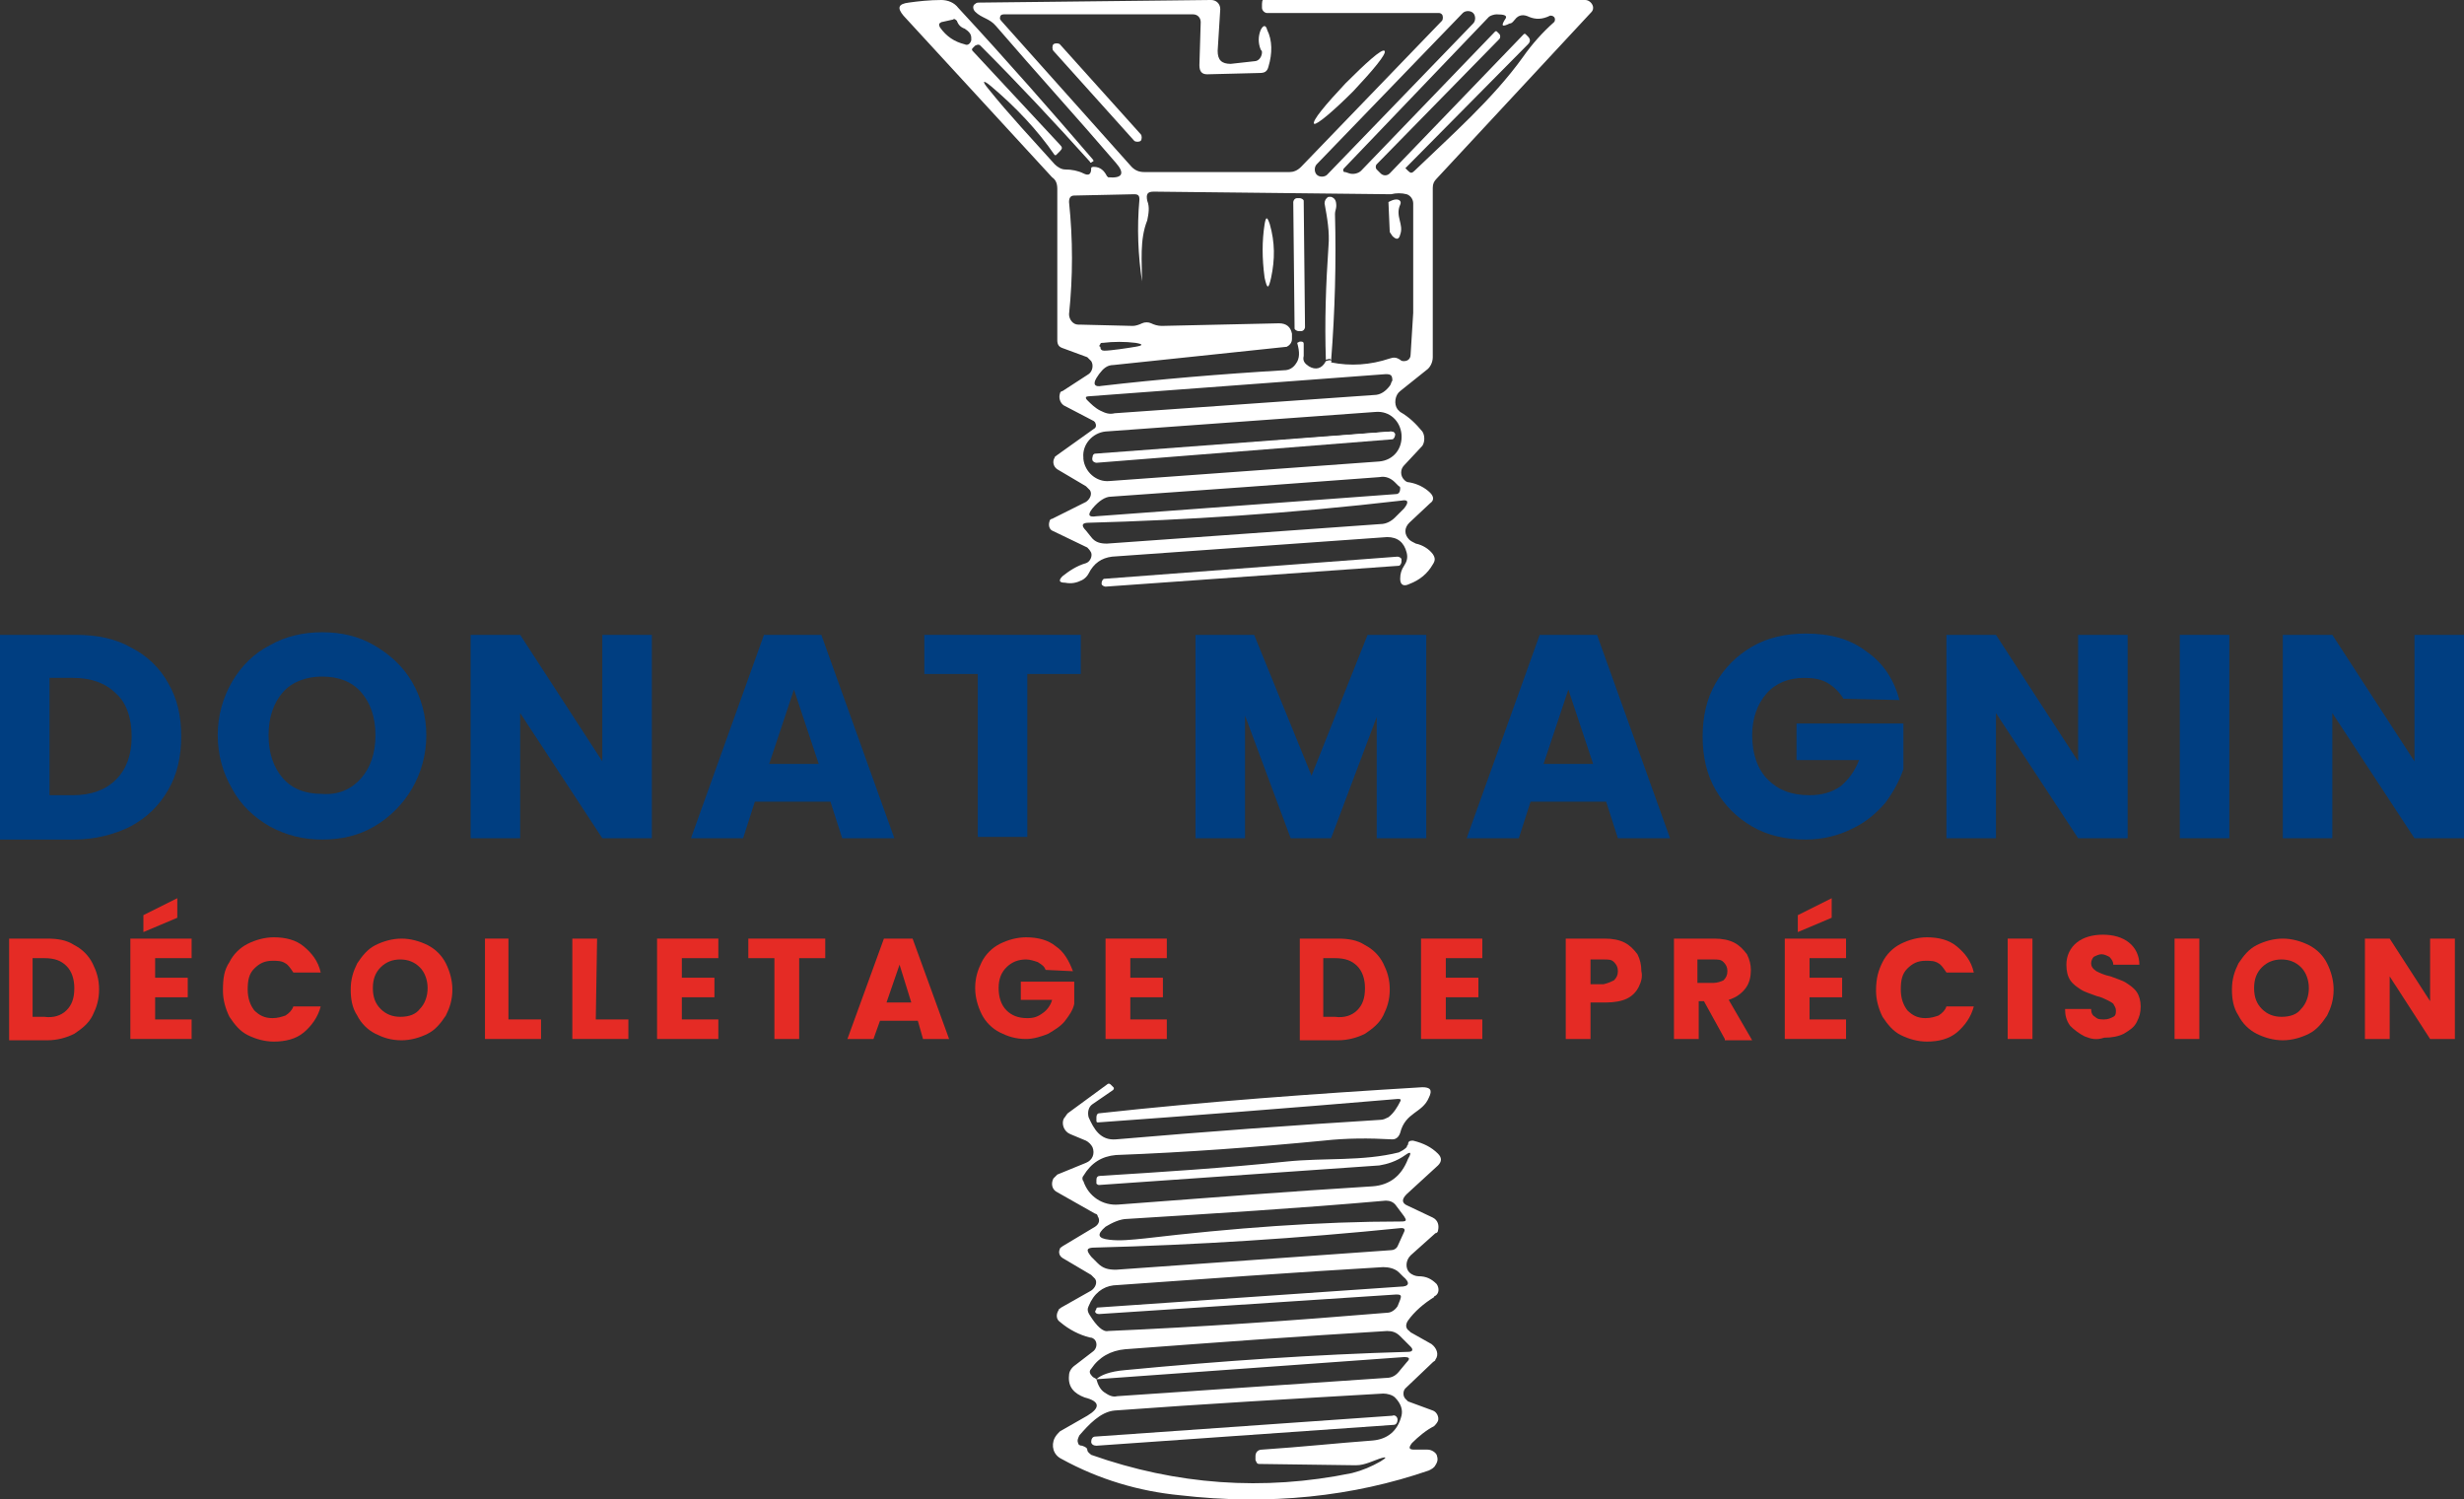 <svg xmlns="http://www.w3.org/2000/svg" id="Calque_1" viewBox="0 0 189 115"><rect x="0" y="0" width="189" height="115" fill="#333333" stroke="none"/><defs><style>      .st0 {        fill: #003e81;      }      .st1 {        fill: #e52b25;      }      .st2 {        fill: #fff;      }    </style></defs><g><path class="st0" d="M10.1,49.7c1.2.6,2.2,1.6,2.8,2.7.7,1.2,1,2.5,1,4.1,0,1.5-.3,2.9-1,4.1s-1.6,2.1-2.9,2.8c-1.2.6-2.7,1-4.3,1H0v-15.7h5.8c1.7,0,3.1.3,4.3,1h0ZM8.9,59.8c.8-.8,1.2-1.9,1.2-3.3s-.4-2.6-1.2-3.3c-.8-.8-1.9-1.2-3.3-1.2h-1.8v9h1.8c1.4,0,2.5-.4,3.3-1.2h0Z"></path><path class="st0" d="M20.7,63.4c-1.2-.7-2.2-1.6-2.9-2.9-.7-1.2-1.1-2.6-1.1-4.1s.4-2.9,1.1-4.1c.7-1.2,1.7-2.2,2.9-2.8,1.2-.7,2.6-1,4-1,1.5,0,2.8.3,4,1s2.2,1.6,2.9,2.8,1.1,2.6,1.1,4.1-.4,2.9-1.1,4.1c-.7,1.2-1.7,2.2-2.9,2.9-1.2.7-2.5,1-4,1-1.4,0-2.7-.3-4-1ZM27.7,59.7c.7-.8,1.1-1.9,1.1-3.3s-.4-2.5-1.1-3.3-1.7-1.2-3-1.2c-1.2,0-2.3.4-3,1.2s-1.1,1.9-1.1,3.3.4,2.5,1.1,3.3,1.7,1.2,3,1.2c1.3.1,2.3-.4,3-1.2h0Z"></path><path class="st0" d="M50,64.3h-3.8l-6.3-9.6v9.6h-3.8v-15.6h3.8l6.3,9.7v-9.7h3.8v15.6Z"></path><path class="st0" d="M63.7,61.5h-5.8l-.9,2.8h-4l5.6-15.6h4.4l5.6,15.6h-4l-.9-2.8h0ZM62.8,58.6l-1.9-5.7-1.9,5.7h3.8Z"></path><path class="st0" d="M82.9,48.7v3h-4.1v12.5h-3.8v-12.5h-4.1v-3h12Z"></path><path class="st0" d="M109.4,48.7v15.6h-3.8v-9.3l-3.5,9.3h-3.1l-3.5-9.4v9.4h-3.8v-15.6h4.5l4.4,10.8,4.3-10.8h4.5Z"></path><path class="st0" d="M123.2,61.5h-5.8l-.9,2.8h-4l5.6-15.6h4.4l5.6,15.6h-4l-.9-2.8h0ZM122.2,58.6l-1.9-5.7-1.9,5.7h3.8Z"></path><path class="st0" d="M141.4,53.6c-.3-.5-.7-.9-1.2-1.2s-1.1-.4-1.8-.4c-1.2,0-2.2.4-2.9,1.2s-1.1,1.9-1.1,3.2c0,1.4.4,2.6,1.2,3.4.8.8,1.8,1.2,3.2,1.2.9,0,1.7-.2,2.4-.7.6-.5,1.1-1.2,1.4-2h-4.8v-2.8h8.2v3.5c-.3.9-.8,1.8-1.4,2.6-.7.8-1.5,1.5-2.6,2-1,.5-2.2.8-3.5.8-1.5,0-2.9-.3-4.1-1s-2.1-1.6-2.8-2.8-1-2.6-1-4.1.3-2.9,1-4.1c.7-1.2,1.6-2.1,2.8-2.8s2.6-1,4.1-1c1.9,0,3.4.4,4.7,1.4,1.3.9,2.1,2.2,2.5,3.7l-4.3-.1h0Z"></path><path class="st0" d="M163.2,64.3h-3.8l-6.3-9.6v9.6h-3.8v-15.6h3.8l6.3,9.7v-9.7h3.8v15.6Z"></path><path class="st0" d="M171,48.7v15.6h-3.8v-15.6h3.8Z"></path><path class="st0" d="M189,64.3h-3.8l-6.3-9.6v9.6h-3.8v-15.6h3.8l6.3,9.7v-9.7h3.8v15.6Z"></path></g><g><path class="st1" d="M5.7,72.5c.6.3,1.1.8,1.4,1.4s.5,1.2.5,2-.2,1.4-.5,2-.8,1-1.4,1.4c-.6.3-1.3.5-2.1.5H.7v-7.8h2.9c.8,0,1.5.1,2.1.5h0ZM5.1,77.5c.4-.4.6-.9.6-1.7,0-.7-.2-1.3-.6-1.7-.4-.4-.9-.6-1.7-.6h-.9v4.5h.9c.7.1,1.3-.1,1.7-.5h0Z"></path><path class="st1" d="M11.9,73.5v1.5h2.5v1.5h-2.5v1.7h2.8v1.5h-4.7v-7.7h4.7v1.5h-2.8ZM13.6,70.4l-2.6,1.1v-1.3l2.6-1.3v1.5Z"></path><path class="st1" d="M17.6,73.8c.3-.6.8-1.1,1.4-1.4s1.3-.5,2-.5c.9,0,1.7.2,2.3.7.6.5,1.1,1.1,1.3,2h-2.1c-.2-.3-.4-.6-.6-.7-.3-.2-.6-.2-1-.2-.6,0-1,.2-1.4.6s-.5.9-.5,1.6.2,1.2.5,1.6c.4.4.8.6,1.4.6.4,0,.7-.1,1-.2.3-.2.5-.4.6-.7h2.1c-.2.8-.7,1.5-1.3,2-.6.5-1.4.7-2.3.7-.7,0-1.4-.2-2-.5s-1-.8-1.4-1.4c-.3-.6-.5-1.3-.5-2,0-1,.1-1.6.5-2.2Z"></path><path class="st1" d="M28.8,79.3c-.6-.3-1.1-.8-1.4-1.4-.4-.6-.5-1.3-.5-2,0-.8.2-1.4.5-2,.4-.6.8-1.1,1.4-1.4s1.3-.5,2-.5,1.4.2,2,.5,1.1.8,1.4,1.4c.3.6.5,1.3.5,2,0,.8-.2,1.4-.5,2-.4.6-.8,1.1-1.4,1.4-.6.3-1.3.5-2,.5-.8,0-1.4-.2-2-.5h0ZM32.2,77.4c.4-.4.6-1,.6-1.6s-.2-1.2-.6-1.6c-.4-.4-.9-.6-1.5-.6s-1.1.2-1.5.6-.6.9-.6,1.6.2,1.2.6,1.6.9.6,1.5.6c.7,0,1.2-.2,1.5-.6Z"></path><path class="st1" d="M39,78.2h2.5v1.5h-4.3v-7.7h1.8v6.2h0Z"></path><path class="st1" d="M45.7,78.2h2.5v1.5h-4.3v-7.7h1.9l-.1,6.2h0Z"></path><path class="st1" d="M52.3,73.5v1.5h2.5v1.5h-2.5v1.7h2.8v1.5h-4.7v-7.7h4.7v1.5h-2.8Z"></path><path class="st1" d="M63.3,72v1.5h-2v6.2h-1.9v-6.2h-2v-1.5h5.9Z"></path><path class="st1" d="M70.4,78.3h-2.9l-.5,1.4h-2l2.8-7.7h2.2l2.8,7.7h-2l-.4-1.4h0ZM69.9,76.9l-.9-2.9-1,2.9h1.9Z"></path><path class="st1" d="M80.2,74.4c-.1-.3-.3-.4-.6-.6-.3-.1-.6-.2-.9-.2-.6,0-1.1.2-1.5.6s-.6.9-.6,1.6.2,1.3.6,1.7c.4.4.9.6,1.6.6.5,0,.8-.1,1.2-.4.3-.2.6-.6.7-1h-2.4v-1.4h4.1v1.7c-.1.5-.4.9-.7,1.3-.3.4-.8.7-1.3,1-.5.2-1.1.4-1.7.4-.8,0-1.4-.2-2-.5s-1.1-.8-1.4-1.4-.5-1.3-.5-2c0-.8.2-1.4.5-2s.8-1.1,1.4-1.4,1.3-.5,2-.5c.9,0,1.7.2,2.3.7.6.4,1,1.1,1.3,1.9l-2.1-.1h0Z"></path><path class="st1" d="M86.7,73.5v1.5h2.5v1.5h-2.5v1.7h2.8v1.5h-4.7v-7.7h4.7v1.5h-2.8Z"></path><path class="st1" d="M104.7,72.5c.6.3,1.1.8,1.4,1.4s.5,1.2.5,2-.2,1.4-.5,2-.8,1-1.4,1.4c-.6.3-1.3.5-2.1.5h-2.9v-7.8h2.9c.8,0,1.5.1,2.1.5h0ZM104.1,77.5c.4-.4.6-.9.6-1.7,0-.7-.2-1.3-.6-1.7-.4-.4-.9-.6-1.7-.6h-.9v4.5h.9c.7.1,1.3-.1,1.7-.5h0Z"></path><path class="st1" d="M110.9,73.5v1.5h2.5v1.5h-2.5v1.7h2.8v1.5h-4.7v-7.7h4.7v1.5h-2.8Z"></path><path class="st1" d="M125.7,75.7c-.2.4-.5.7-.9.9-.4.2-1,.3-1.6.3h-1.2v2.8h-1.9v-7.7h3c.6,0,1.1.1,1.5.3.4.2.7.5,1,.9.2.4.3.8.3,1.3.1.4,0,.8-.2,1.2h0ZM123.8,75.2c.2-.2.3-.4.3-.7s-.1-.5-.3-.7c-.2-.2-.4-.2-.8-.2h-1v1.9h1c.4-.1.6-.2.8-.3Z"></path><path class="st1" d="M132.3,79.7l-1.6-2.9h-.4v2.9h-1.9v-7.7h3.1c.6,0,1.1.1,1.5.3.4.2.7.5,1,.9.2.4.3.8.3,1.2,0,.5-.1,1-.4,1.4-.3.4-.7.7-1.3.9l1.8,3.1h-2.1v-.1ZM130.2,75.4h1.2c.3,0,.6-.1.8-.2.2-.2.3-.4.3-.7s-.1-.5-.3-.7-.4-.2-.8-.2h-1.2v1.8h0Z"></path><path class="st1" d="M138.8,73.5v1.5h2.5v1.5h-2.5v1.7h2.8v1.5h-4.7v-7.7h4.7v1.5h-2.8ZM140.5,70.4l-2.6,1.1v-1.3l2.6-1.3v1.5Z"></path><path class="st1" d="M144.4,73.8c.3-.6.8-1.1,1.4-1.4.6-.3,1.3-.5,2-.5.9,0,1.7.2,2.3.7s1.1,1.1,1.3,2h-2.1c-.2-.3-.4-.6-.6-.7-.3-.2-.6-.2-1-.2-.6,0-1,.2-1.4.6s-.5.9-.5,1.6.2,1.2.5,1.6c.4.4.8.6,1.4.6.4,0,.7-.1,1-.2.3-.2.5-.4.6-.7h2.1c-.2.8-.7,1.5-1.3,2s-1.4.7-2.3.7c-.7,0-1.4-.2-2-.5s-1-.8-1.4-1.4c-.3-.6-.5-1.3-.5-2,0-1,.2-1.6.5-2.2Z"></path><path class="st1" d="M155.9,72v7.7h-1.9v-7.7h1.9Z"></path><path class="st1" d="M159.9,79.5c-.4-.2-.8-.5-1.1-.8-.3-.4-.4-.8-.4-1.3h2c0,.3.1.5.3.6.2.2.4.2.7.2s.5-.1.7-.2.2-.3.2-.5-.1-.3-.2-.5c-.1-.1-.3-.2-.5-.3-.2-.1-.4-.2-.8-.3-.5-.2-.9-.3-1.2-.5s-.6-.4-.8-.7c-.2-.3-.3-.7-.3-1.2,0-.7.3-1.3.8-1.7.5-.4,1.2-.6,2-.6s1.5.2,2,.6.8,1,.8,1.7h-2c0-.2-.1-.4-.3-.6-.2-.1-.4-.2-.6-.2s-.4.1-.6.2c-.1.1-.2.3-.2.5s.1.4.4.6c.2.1.6.3,1.1.4.5.2.9.3,1.2.5s.6.4.8.7c.2.3.3.7.3,1.1,0,.5-.1.8-.3,1.2-.2.4-.5.6-1,.9-.4.2-.9.3-1.5.3-.6.2-1,.1-1.5-.1h0Z"></path><path class="st1" d="M168.7,72v7.7h-1.9v-7.7h1.9Z"></path><path class="st1" d="M173.1,79.3c-.6-.3-1.1-.8-1.4-1.4-.4-.6-.5-1.3-.5-2,0-.8.2-1.4.5-2,.4-.6.8-1.1,1.4-1.4.6-.3,1.3-.5,2-.5s1.4.2,2,.5,1.1.8,1.4,1.4c.3.6.5,1.3.5,2,0,.8-.2,1.4-.5,2-.4.6-.8,1.1-1.4,1.4-.6.3-1.3.5-2,.5s-1.4-.2-2-.5h0ZM176.5,77.4c.4-.4.6-1,.6-1.6s-.2-1.2-.6-1.6c-.4-.4-.9-.6-1.5-.6s-1.1.2-1.5.6-.6.9-.6,1.6.2,1.2.6,1.6c.4.4.9.6,1.5.6.7,0,1.2-.2,1.5-.6Z"></path><path class="st1" d="M188.3,79.7h-1.9l-3.1-4.8v4.8h-1.9v-7.7h1.9l3.1,4.8v-4.8h1.9v7.7Z"></path></g><g><g><path class="st2" d="M107.8,88.6c-.7.5-1.4.7-2,.8-7.1.5-14.3,1-21.5,1.5q-.1,0-.2-.1v-.3c0-.2.1-.3.3-.3,4.8-.3,9.5-.6,14.3-1.1,2.9-.3,5.8,0,8.6-.7.2-.1.4-.2.6-.4,0-.1.1-.2.1-.2,0-.2.1-.3.3-.3h.1c.8.2,1.4.5,1.9,1,.3.3.3.6,0,.9l-2.4,2.2c-.4.4-.4.7.1.9l1.9.9c.4.2.5.6.4,1,0,.1-.1.2-.2.2l-1.9,1.7c-.4.4-.4,1-.1,1.3.2.2.5.3.7.3.6,0,1,.2,1.4.6.2.3.2.7-.1.9,0,0-.1,0-.1.1-.8.5-1.5,1.1-2,1.8-.2.3-.2.6.1.8l.1.1,1.6.9c.4.3.6.8.3,1.2,0,.1-.1.1-.2.2l-2.1,2c-.2.2-.2.6,0,.8l.2.2,1.9.7c.3.1.5.5.4.8-.1.2-.2.3-.3.4-.6.3-1.2.8-1.7,1.3-.3.4-.2.5.2.5h1c.3,0,.6.2.7.4.1.3.1.5-.1.8-.1.2-.3.3-.5.4-5.8,2-12.2,2.7-19.1,1.9-3.1-.3-6.2-1.2-9.1-2.8-.6-.3-.8-1-.5-1.6.1-.2.3-.4.4-.5l2.1-1.2c1-.6,1-1.1-.2-1.4-.8-.3-1.3-.8-1.2-1.7,0-.3.2-.6.5-.8l1.3-1c.3-.2.4-.6.2-.9-.1-.1-.2-.2-.4-.2-.8-.2-1.6-.6-2.3-1.2-.3-.2-.3-.6-.1-.9,0-.1.1-.1.2-.2l2.3-1.3c.3-.2.5-.6.3-.9l-.3-.3-2.2-1.3c-.3-.2-.3-.5-.2-.7,0-.1.1-.1.2-.2l2.5-1.5c.3-.2.4-.5.2-.8,0-.1-.1-.2-.2-.2l-3-1.7c-.3-.2-.4-.6-.2-1l.3-.3,2.2-.9c.5-.2.7-.7.5-1.2-.1-.2-.3-.4-.5-.5l-1.2-.5c-.5-.2-.7-.8-.5-1.2.1-.1.2-.3.3-.4l3-2.2c.1-.1.2-.1.3,0l.2.2c.1.1,0,.1,0,.2l-1.6,1.1c-.3.2-.4.6-.3,1,.4.9.9,1.8,2.1,1.7,7-.6,13.8-1.1,20.3-1.5.2,0,.4-.1.6-.2.4-.3.7-.8.9-1.2.1-.2,0-.2-.2-.2-8.3.7-16,1.3-23,1.8,0,0-.1,0-.1-.1v-.3c0-.2.1-.3.2-.3,8.2-.9,16.5-1.5,24.8-2,.6,0,.8.2.5.8-.5,1.2-1.8,1.1-2.2,2.7-.1.3-.3.5-.6.5-1.8-.1-3.5-.1-5.3.1-5.2.5-10.5.9-15.9,1.1-1.1.1-1.9.6-2.5,1.6-.1.1-.1.3,0,.4.4,1.2,1.5,1.9,2.7,1.8,6.6-.5,13-1,19.5-1.4,1.3-.1,2.2-.8,2.7-2.1.3-.5.2-.6-.2-.3h0ZM107.1,92.5c-.2-.3-.5-.4-.8-.4-6.8.6-13.4,1-19.8,1.4-.6,0-1.2.3-1.7.6-.7.6-.6.9.3,1,.8.1,1.7,0,2.7-.1,6.8-.8,13.4-1.3,19.7-1.3.4,0,.4-.1.2-.4l-.6-.8ZM83.7,96.4l.5.5c.4.4.8.5,1.4.5l21.1-1.5c.2,0,.4-.1.5-.3l.5-1.1c.1-.2,0-.3-.2-.3-7.9.8-15.7,1.3-23.5,1.5-.7,0-.7.2-.3.7ZM84.1,100.4q0-.1.1-.1l23.2-1.6c.7,0,.8-.3.2-.8l-.3-.3c-.3-.3-.8-.4-1.2-.4-6.8.4-13.7.9-20.7,1.4-.8.1-1.5.6-1.9,1.6-.1.2-.1.4.1.7.5.8,1,1.3,1.4,1.2,7-.3,14.2-.8,21.4-1.4.3,0,.6-.2.8-.5l.2-.5c.1-.3.1-.4-.3-.4l-22.8,1.5c-.2,0-.3-.1-.3-.2l.1-.2ZM84.1,105.8c.1.4.3.8.6,1,.3.2.6.4,1,.3l20.6-1.4c.5,0,.8-.2,1.1-.6l.5-.6c.3-.3.2-.4-.2-.4l-23.6,1.7c.3-.3,1-.6,2.2-.7,7.3-.7,14.6-1.2,21.7-1.4.4,0,.4-.2.2-.4l-.8-.8c-.3-.3-.6-.4-1-.4-6.7.4-13.4.9-20.1,1.4-1.1.1-2,.6-2.6,1.5-.2.2-.1.4.1.6.1.1.2.1.3.2ZM83.4,111.2c0,.2.2.3.3.4,6.5,2.3,13.2,2.8,20,1.4.8-.2,1.5-.5,2.2-.9.5-.3.5-.4-.1-.2l-.8.3c-.3.1-.6.2-1,.2l-7.4-.1c-.2,0-.2-.1-.3-.3v-.3c0-.3.2-.5.5-.5,3-.2,5.8-.5,8.5-.7,1.1-.1,1.9-.7,2.2-1.9.1-.4,0-.9-.5-1.4-.2-.2-.6-.3-.9-.3-6.9.4-13.8.8-20.6,1.3-1.1.1-2,1.1-2.7,1.9-.1.2-.2.4-.1.6,0,.1.1.2.3.2.3.1.4.2.4.3Z"></path><path class="st2" d="M107.2,108.9c0,.2-.1.4-.3.4l-22.8,1.6c-.2,0-.4-.1-.4-.3h0c0-.2.1-.4.3-.4l22.8-1.6c.2-.1.4.1.4.3h0Z"></path></g><g><path class="st2" d="M107,33.3c0-.1-.1-.2-.3-.2l-22.7,1.7c-.1,0-.2.1-.2.3v.1c0,.1.1.2.3.2l22.7-1.8c.1,0,.2-.1.2-.3h0Z"></path><path class="st2" d="M75.8,6.8c1.6,2,3.4,3.9,5.1,5.8.2.2.5.4.8.4.5,0,1,.1,1.4.3s.6.1.6-.4q0-.1.2-.1c.5,0,.8.3,1,.7l.1.1c1.1.1,1.3-.3.6-1.1-3-3.5-6.1-6.9-9.2-10.5-.5-.6-1.1-.6-1.6-1.1-.2-.2-.2-.5,0-.6.1-.1.2-.1.3-.1l17.8-.2c.4,0,.7.3.7.7h0l-.2,3.2c0,.7.3,1,1,1l1.8-.2c.4,0,.6-.4.6-.7q0-.1-.1-.2c-.2-.5-.2-1,0-1.5.2-.4.4-.4.5,0,.4.8.4,1.8.1,2.8-.1.4-.3.5-.7.5l-4,.1c-.4,0-.6-.2-.6-.7l.1-3.3c0-.3-.2-.6-.6-.6h-14.5c-.2,0-.3.1-.3.3q0,.1.1.2l10,11.2c.3.3.6.4,1,.4h11.1c.3,0,.6-.1.9-.4l10.8-11.2c.1-.1.1-.4,0-.5s-.2-.1-.2-.1h-13.2c-.2,0-.4-.2-.4-.4v-.3c0-.3.1-.4.3-.4L121.6,0c.3,0,.6.3.6.6,0,.2-.1.3-.2.4l-11.8,12.7c-.2.2-.3.4-.3.7v13c0,.4-.2.8-.5,1l-2,1.6c-.4.3-.5,1-.2,1.4l.2.2c.7.4,1.2.9,1.7,1.5.2.3.2.8,0,1.1l-1.4,1.5c-.3.3-.3.8,0,1.1.1.1.2.2.4.2.6.1,1.2.4,1.6.8.3.3.3.6,0,.8l-1.6,1.5c-.4.4-.4.9,0,1.3.1.1.3.2.5.3.5.1,1,.4,1.3.8.2.3.2.5,0,.8-.4.7-1,1.2-1.8,1.5-.4.2-.7.1-.7-.4,0-.4.1-.7.3-1,.2-.3.3-.6.2-1-.2-.8-.7-1.2-1.5-1.2-7.1.5-14.1,1-21.1,1.5-.8.1-1.4.5-1.8,1.3-.1.2-.3.4-.5.5-.4.2-.8.3-1.3.2-.5,0-.5-.2-.2-.5.5-.4,1.1-.8,1.8-1,.3-.1.5-.5.4-.8-.1-.2-.2-.3-.3-.4l-2.7-1.3c-.2-.1-.3-.4-.2-.7,0-.1.1-.2.2-.2l2.6-1.3c.3-.2.5-.6.3-.9-.1-.1-.2-.2-.3-.3l-2.2-1.3c-.3-.2-.4-.6-.2-.9,0-.1.1-.1.2-.2l2.8-2c.2-.1.2-.3.1-.5l-.1-.1-2.3-1.2c-.3-.2-.4-.6-.3-.9,0-.1.1-.2.2-.2l2-1.3c.3-.2.4-.7.2-1-.1-.1-.2-.2-.3-.3l-1.9-.7c-.3-.1-.4-.3-.4-.6v-11.6c0-.4-.1-.7-.4-.9l-11.4-12.4c-.5-.6-.4-.9.4-1,.7-.1,1.6-.2,2.5-.2.5,0,1,.2,1.3.6,3.8,4.1,7.2,8,10.3,11.6.1.1.1.2,0,.2h0c-.1.1-.2.1-.2,0-2.7-3-5.5-6-8.4-8.9-.1-.1-.2-.1-.4,0l-.2.2s-.1.1,0,.2l6.7,7.2c.2.2.2.3,0,.5l-.3.3h-.1c-1.3-1.9-3-3.7-4.9-5.3-.6-.5-.7-.4-.2.2h0ZM113,1.8c.2-.2.2-.6,0-.8h0c-.2-.2-.6-.2-.8,0l-11.2,11.6c-.2.2-.2.6,0,.8h0c.2.2.6.2.8,0l11.2-11.6ZM115.5,1.4c.1-.2-.1-.3-.7-.3-.2,0-.5.1-.6.2l-11.1,11.6c-.1.1-.1.2,0,.3h.1l.3.1c.3.1.7,0,.9-.2l10.3-10.7h.1l.2.2c.1.1.1.3,0,.4l-9.4,9.6c-.1.1-.1.3,0,.4l.3.3c.2.2.5.2.7,0h0l10.3-10.7h.1l.2.2c.2.2.2.4,0,.6l-9.3,9.4-.1.1.2.2c.2.2.3.2.5,0,2.8-2.7,6-5.5,8.3-8.7.7-1,1.5-1.9,2.4-2.7.1-.1.1-.3,0-.4s-.2-.1-.3-.1c-.6.3-1.1.3-1.6.1-.4-.2-.8-.2-1.1.2-.1.1-.2.3-.4.3-.6.3-.7.2-.3-.4h0ZM72.2,1.7c-.2.1-.2.2-.1.4.5.7,1.1,1.1,1.9,1.3.2.1.4,0,.5-.3v-.2c0-.3-.2-.5-.5-.7-.3-.1-.5-.3-.6-.6-.1-.1-.2-.2-.3-.1l-.9.2ZM101.7,27.7c.3-.1.5-.1.4.1,1.5.3,3,.2,4.5-.3.3-.1.5-.1.8.1.1.1.2.1.3.1.3,0,.5-.2.5-.5l.2-3.2v-8.4c0-.3-.2-.6-.5-.7-.4-.1-.8-.1-1.2,0l-18.2-.2c-.5,0-.6.2-.5.7.2.5.1,1,0,1.5-.6,1.5-.4,3.2-.4,4.8q0,.1,0,0v-.1c-.3-2-.4-4.1-.2-6.3,0-.3-.1-.4-.4-.4l-4.6.1c-.3,0-.4.2-.4.5.3,2.9.3,5.7,0,8.6,0,.4.3.8.7.8h.1l4.1.1c.2,0,.5-.1.7-.2s.5-.1.7,0,.5.2.8.2l9-.2c.6,0,.9.3,1,.8v.4c0,.3-.2.5-.4.6l-13.3,1.4c-.5,0-.8.3-1.1.7l-.2.3c-.3.5-.1.7.4.6,4.3-.5,9-.9,14-1.2.4,0,.7-.2.9-.5.3-.4.3-.9.1-1.6h0l.2-.1c.2,0,.3,0,.3.2v.9c-.1.4.1.6.4.8.5.3,1,.2,1.3-.4h0ZM84.7,26.9c.5,0,1.8-.2,2.4-.3.6-.1.6-.2,0-.3-.8-.1-1.7-.1-2.5,0-.1,0-.2,0-.2.1-.1.1-.1.2,0,.2,0,.2.1.3.3.3ZM106.3,28.7l-22.8,1.7c-.2,0-.3.1-.1.3.3.3.6.6,1,.8.4.2.7.3,1.1.2l19.9-1.4c.5,0,.9-.3,1.2-.7.1-.1.1-.3.2-.4,0-.4-.1-.5-.5-.5ZM107.5,33.3c-.1-1-.9-1.8-2-1.7l-20.7,1.5c-1,.1-1.8,1-1.7,2v.1c.1,1,1,1.8,2,1.7l20.7-1.5c1.1-.1,1.8-1,1.7-2.1h0ZM83.8,39c-.4.5-.3.7.3.6l23-1.7c.2,0,.3-.2.3-.4,0-.1,0-.2-.1-.2l-.3-.3c-.3-.3-.7-.5-1.2-.4-6.6.5-13.5,1-20.6,1.5-.4,0-.9.3-1.4.9ZM107.5,38.4c-8.6,1-16.6,1.5-24,1.7-.5,0-.6.2-.2.6l.4.5c.3.4.7.5,1.2.5l21-1.5c.4,0,.8-.2,1.1-.5l.7-.7c.4-.5.3-.7-.2-.6Z"></path><path class="st2" d="M87.5,10.3c.1.1.1.4,0,.5h0c-.1.1-.4.1-.5,0l-6.2-6.9c-.1-.1-.1-.4,0-.5h0c.1-.1.4-.1.5,0l6.2,6.9Z"></path><path class="st2" d="M100.8,9.5c-.2-.2.9-1.5,2.4-3.1,1.5-1.5,2.8-2.7,3-2.5.2.2-.9,1.5-2.4,3.1-1.5,1.5-2.8,2.6-3,2.5Z"></path><path class="st2" d="M97.5,21.3c-.2.9-.3.9-.5,0-.2-1.5-.2-2.8,0-4.1.1-.6.2-.6.4,0,.4,1.4.4,2.7.1,4.1h0Z"></path><path class="st2" d="M107,33.4c0,.1-.1.3-.2.3l-22.7,1.8c-.1,0-.3-.1-.3-.2v-.1c0-.1.1-.3.2-.3l22.7-1.8c.1,0,.3.1.3.2v.1h0Z"></path><path class="st2" d="M107.5,43.1c0,.1-.1.3-.2.3l-22.5,1.6c-.1,0-.3-.1-.3-.2v-.1c0-.1.1-.3.2-.3l22.5-1.7c.1,0,.3.1.3.2v.2h0Z"></path><path class="st2" d="M100.1,25.1c0,.1-.1.3-.3.3h-.2c-.1,0-.3-.1-.3-.2l-.1-9.7c0-.1.1-.3.3-.3h.2c.1,0,.3.1.3.2l.1,9.7Z"></path><path class="st2" d="M102.1,27.7c0-.2-.1-.2-.4-.1-.1-2.9,0-5.8.2-8.7.1-1.1-.1-2.2-.3-3.3,0-.2.1-.4.3-.5h.2c.3.1.4.3.4.7,0,.2-.1.4-.1.6.1,3.7,0,7.5-.3,11.3Z"></path><path class="st2" d="M106.6,17.8l-.1-2.3c.2-.1.4-.2.6-.2.3,0,.4.2.3.4-.4.9.3,1.5,0,2.3-.1.4-.3.4-.6.1l-.2-.3Z"></path></g></g></svg>
